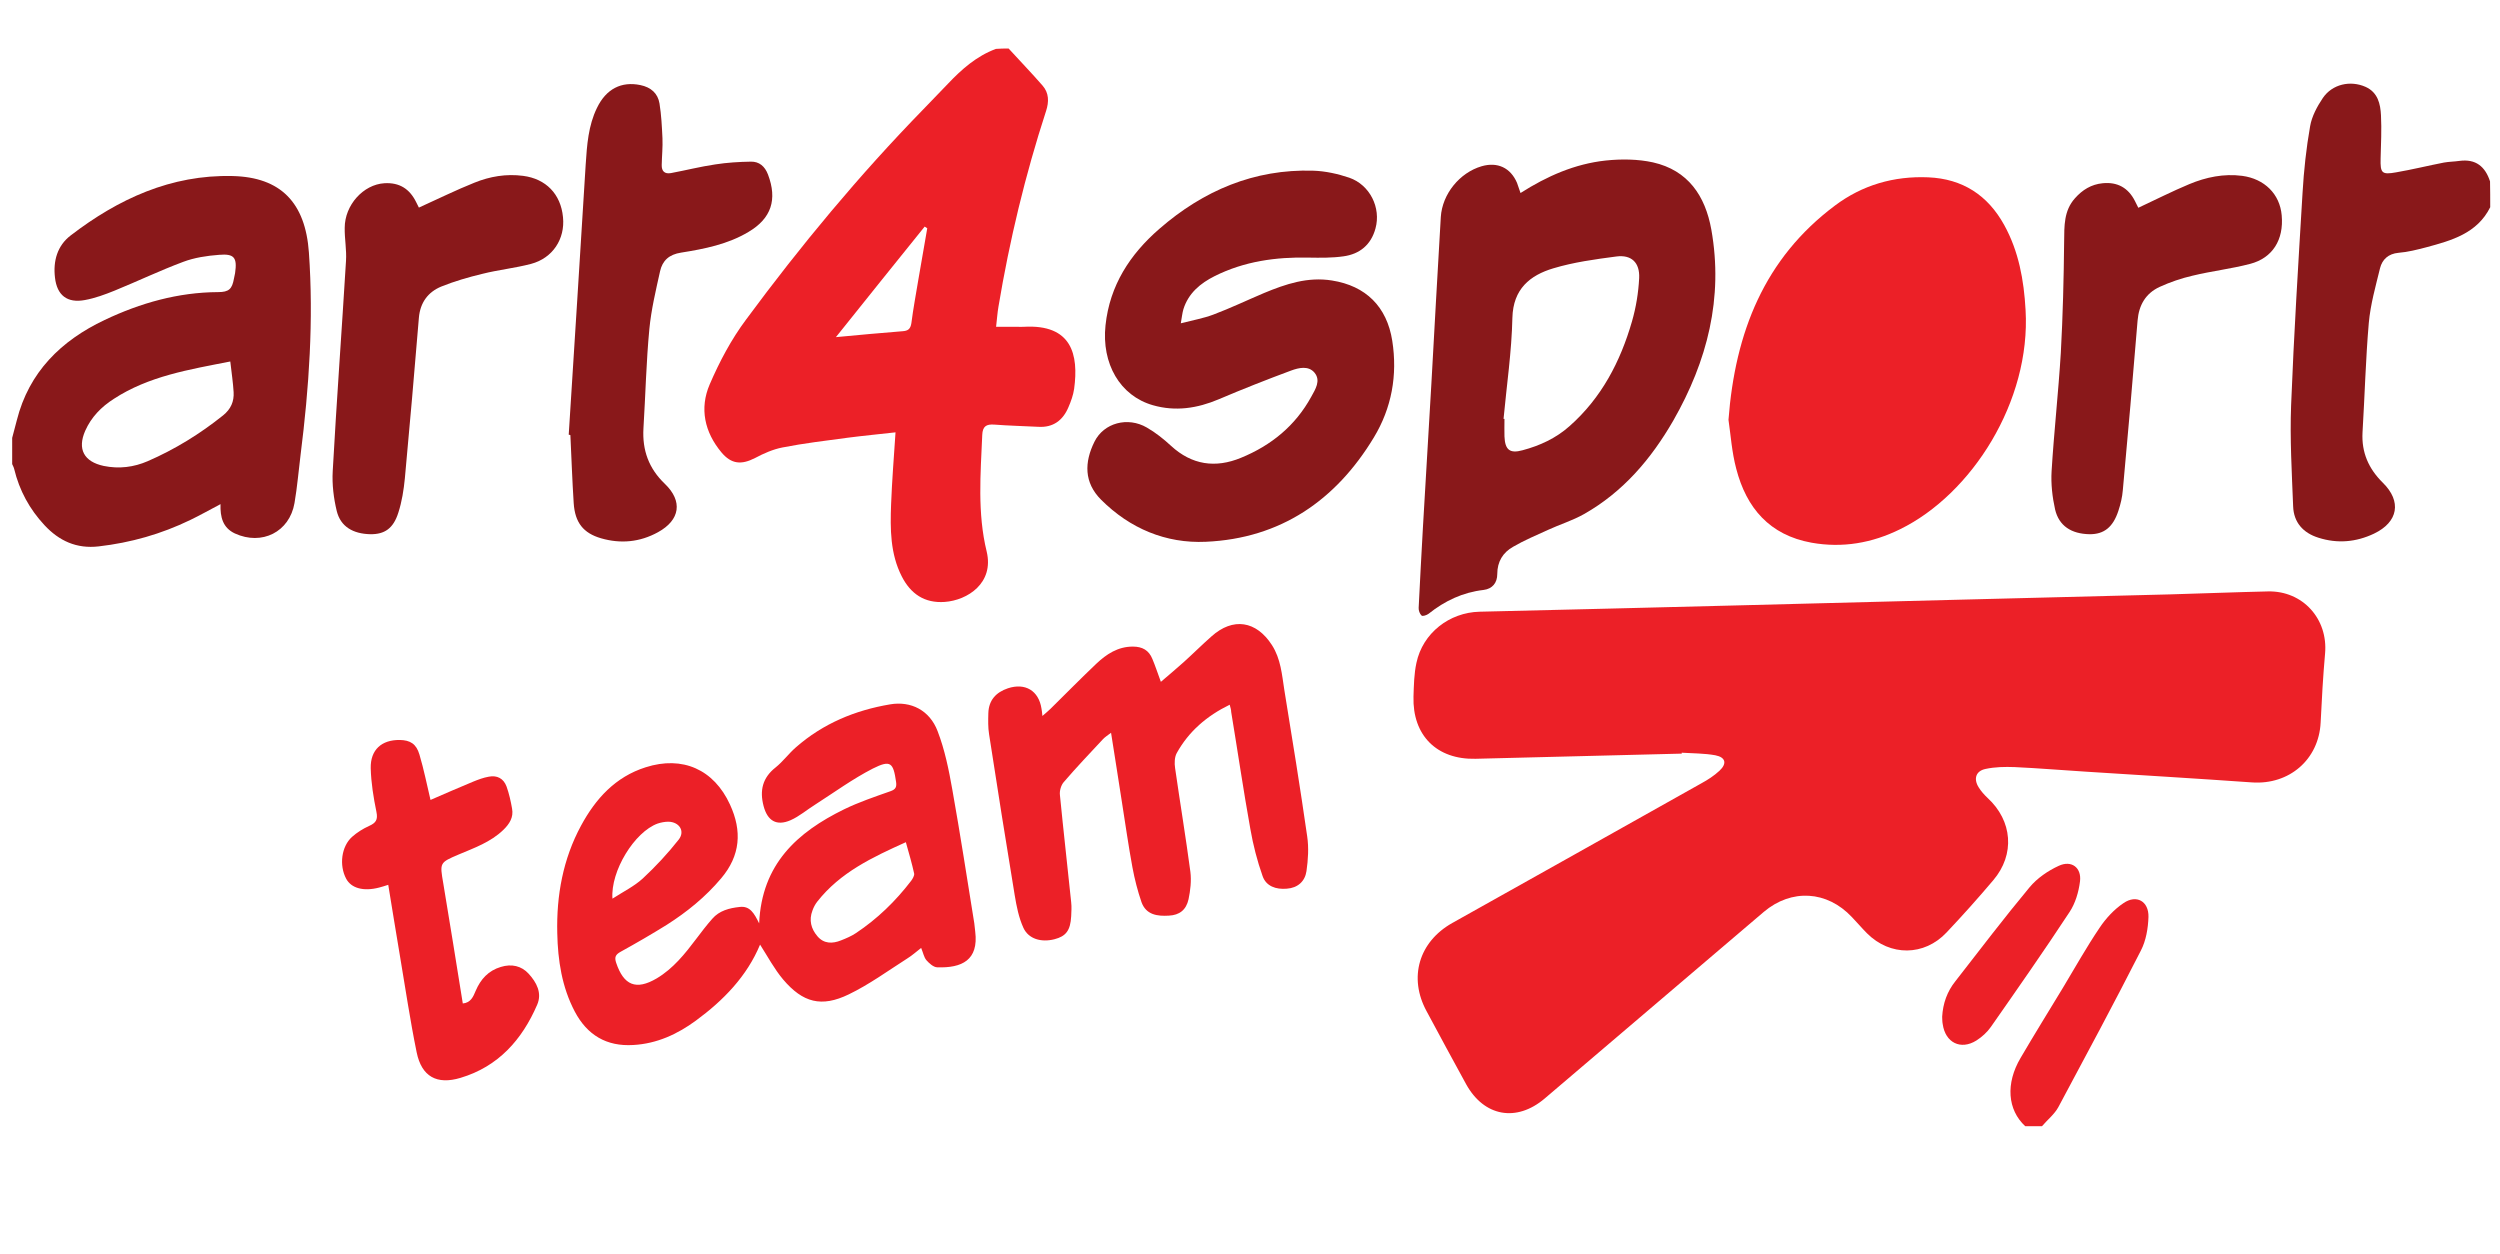 <?xml version="1.0" encoding="utf-8"?>
<!-- Generator: Adobe Illustrator 17.1.0, SVG Export Plug-In . SVG Version: 6.00 Build 0)  -->
<!DOCTYPE svg PUBLIC "-//W3C//DTD SVG 1.1//EN" "http://www.w3.org/Graphics/SVG/1.1/DTD/svg11.dtd">
<svg version="1.1" id="Livello_1" xmlns="http://www.w3.org/2000/svg" xmlns:xlink="http://www.w3.org/1999/xlink" x="0px" y="0px"
	 viewBox="0 0 1354.8 679.8" enable-background="new 0 0 1354.8 679.8" xml:space="preserve">
<g display="none">
	<path display="inline" fill="#1B75BC" d="M546.4,25.9c5.7,6.2,11.5,12.3,17.1,18.6c4.5,5,4.6,10.4,2.6,16.7
		c-11.8,36.8-21.2,74.1-26.4,112.4c-0.1,0.8,0,1.7,0,3.3c1.8,0,3.5,0,5.3,0c4.7,0,9.3-0.2,14-0.1c14.5,0.3,21.9,6.9,23.3,21.3
		c0.4,4.2,0.2,8.7-0.6,12.9c-3.2,16.1-9.6,21-26,20c-6.3-0.4-12.6-0.7-18.9-1.2c-2.8-0.2-4.4,0.6-4.6,3.7c-1.2,21-2.5,41.9,1.6,62.7
		c2.8,14.3-1.5,23.1-14.1,27.8c-13.2,4.8-24.8,0.5-31.1-12c-6.3-12.3-6.3-25.7-5.8-39.1c0.5-12.8,1.5-25.5,2.3-39
		c-6.5,0.6-12.8,1-19,1.9c-14,1.9-28.1,3.6-42,6c-5.3,0.9-10.5,3.2-15.3,5.6c-7.6,3.9-12.9,3.5-18.4-3.3
		c-7.8-9.7-10.3-20.7-7.2-32.8c3.2-12.6,10.1-23.6,17.6-33.9c28.2-39.1,59.2-75.9,92.1-111c7.1-7.5,13.9-15.3,21.6-22.2
		c7.5-6.6,15.9-12.2,23.9-18.3C541,25.9,543.7,25.9,546.4,25.9z M453,182.3c12.8-1.2,24.9-2.2,36.9-3.6c1.3-0.2,3.2-2.1,3.5-3.6
		c1.6-8,2.7-16,4.1-24.1c1.6-9.3,3.2-18.5,4.8-27.8C483.8,141.3,469,162,453,182.3z"/>
	<path display="inline" fill="#004071" d="M6.4,236.9c0.9-3.1,1.8-6.3,2.6-9.4c6.5-25.9,23.5-42.8,46.7-54
		c19.6-9.5,40.3-15.4,62.4-15.5c6.1,0,7.6-1.5,8.8-7.8c2.1-11.7,0.4-13.9-11.1-12.3c-7.5,1-15,2.8-22.1,5.5
		c-11,4.1-21.5,9.6-32.4,13.9c-5.9,2.3-12.3,4.2-18.6,4.9c-7.1,0.8-10.6-2.6-12.3-9.6c-2.5-10,0-19.2,7.8-25.3
		c26.9-20.7,56.7-34.1,91.6-32.1c21.1,1.2,34.4,14.5,36.6,35.3c3,28.5,2,56.9-0.6,85.3c-1.7,18.7-3.8,37.4-6.5,56
		c-2.3,16-17.2,23.5-32,16.9c-5.5-2.5-7-5.2-8.3-15.9c-5.6,3-11,6.2-16.7,8.8c-14.8,7-30.4,11.3-46.7,13.7
		c-15.8,2.3-27.2-3.9-35.6-16c-5-7.1-8-15.5-11.9-23.4c-0.6-1.3-1.2-2.6-1.8-3.9C6.4,246.9,6.4,241.9,6.4,236.9z M124.8,195.4
		c-23.2,4.4-45.4,8.1-64.7,21.1c-6.3,4.3-11.3,9.8-14.3,16.9c-4,9.5-0.5,16.4,9.6,18.6c8.6,1.9,16.9,0.9,24.9-2.5
		c15-6.5,29-14.9,41.3-25.6c2.5-2.2,4.4-6.4,4.7-9.8C126.6,208.2,125.4,202.2,124.8,195.4z"/>
	<path display="inline" fill="#004071" d="M1349.4,111.9c-7.3,14.3-21.3,18.1-35.1,21.7c-4.8,1.3-9.7,2.5-14.7,2.9
		c-5.6,0.5-8.8,3.6-10,8.3c-2.4,9.6-5.2,19.4-6,29.2c-1.7,19.9-2.3,39.9-3.4,59.8c-0.6,10.9,3.2,19.7,10.9,27.3
		c10.5,10.3,8.4,21.3-5.2,27.7c-8.9,4.2-18.2,5-27.7,2.6c-9.6-2.4-15.1-8.3-15.5-18.3c-0.8-17.9-1.8-36-1-53.9
		c2.2-46.6,5.2-93.1,8.1-139.6c0.6-9.2,2.7-18.1,8-25.9c5.5-8,14.8-11,23.7-7.4c7.2,2.9,8.5,9.6,8.8,16.1c0.4,7.6,0,15.3-0.3,23
		c-0.3,7.8,0.5,8.8,8,7.5c9-1.6,17.9-3.6,26.9-5.3c2.9-0.5,5.9-0.8,8.9-0.8c9.1-0.1,12.5,1.9,14.7,9.6c0.2,0.6,0.7,1,1.1,1.5
		C1349.4,102.6,1349.4,107.2,1349.4,111.9z"/>
	<path display="inline" fill="#1B75BC" d="M163.4,655.9c-8.6-4.7-11.3-12.3-12.6-21.6c-3.4-24.7-7.6-49.2-11.6-74.2
		c-1.6,0.3-2.9,0.4-4.1,0.8c-7.8,2.1-12.7-0.6-14.5-8.4c-0.6-2.7-1.1-5.6-1.3-8.4c-0.4-6.3,1.3-11.7,7.5-14.4
		c5.7-2.5,6.1-6.3,5.4-12c-1.6-13.5-2.4-27.1-3-40.7c-0.2-4.2,0.8-8.6,1.9-12.8c5-19.2,18.3-29,38-26.8c8.6,1,17.2,3.7,25.4,6.6
		c7.7,2.7,10.6,10.5,8.5,19c-2.1,8.5-8.3,13.4-16.7,12.5c-3.9-0.4-7.8-1.3-11.5-2.6c-10.4-3.7-15.7-0.7-17.2,10.1
		c-1,7.4,0.8,20.5,4,27.9c8.2-3.3,16.6-6.5,24.7-10c10.7-4.6,17-1.6,19.7,9.6c2.7,10.9-1.1,17.7-13.4,24
		c-7.2,3.7-14.5,7.3-21.9,10.7c-2.9,1.3-3.7,2.9-3.2,6.1c4.2,25.1,8.3,50.2,12.4,75.3c0.5,2.8,1.7,5.4,1.9,8.2
		c0.9,9.6-3,16.7-11.7,21.1C168,655.9,165.7,655.9,163.4,655.9z"/>
	<path display="inline" fill="#1B75BC" d="M1015.1,325.7c51.3-1.3,102.5-2.6,153.8-3.9c20.1-0.5,40.3-1.2,60.4-1.6
		c17.4-0.3,31.3,13.9,30.5,31.3c-0.6,14.1-1.5,28.3-2.7,42.4c-1.3,16.4-15.7,30-32.3,29.4c-21.6-0.7-43.2-2.4-64.8-3.7
		c-23.4-1.4-46.9-3-70.3-4.4c-4.3-0.2-8.7-0.2-12.9,0.7c-6.4,1.2-8,5.8-4.5,11.1c1.3,1.9,2.9,3.6,4.6,5.2
		c13.4,12.3,14.8,30.1,3,44.2c-8.2,9.8-16.8,19.4-25.7,28.7c-12.1,12.7-30.3,12.6-42.7,0.1c-2.7-2.7-5.3-5.6-7.8-8.4
		c-12.2-13.9-34.4-15.4-48.4-3.2c-39,34-78.7,67.3-118.2,100.9c-15.9,13.5-33,10.3-43-8.1c-7.1-13-14.1-26-21.2-39
		c-9.7-17.9-4.2-37.2,13.5-47.1c45.2-25.4,90.5-50.7,135.8-76.1c3.6-2,7.1-4.4,10.1-7.2c3.7-3.5,2.8-6.9-2.1-7.9
		c-4.5-0.9-9.2-1.2-13.9-1.1c-39.3,0.9-78.6,2-117.8,2.9c-19.2,0.5-32.7-12.6-32.5-31.8c0.1-6.6,0.1-13.4,1.5-19.9
		c3.5-16.5,18.1-27.6,35-28c50.8-1.2,101.5-2.8,152.3-3.9c20.1-0.4,40.3-0.1,60.4-0.1C1015.1,326.6,1015.1,326.2,1015.1,325.7z"/>
	<path display="inline" fill="#1B75BC" d="M936.7,226.5c3.1-44.4,18.1-82.4,52.1-111.3c14.6-12.4,31.8-19.3,51.2-19.5
		c23.8-0.2,40.3,10.5,49.1,32.9c15.1,38.5,10.1,75.4-10.7,110.4c-13.3,22.4-31.2,40.2-55.8,50.1c-13.6,5.5-27.7,7.1-42.1,4.2
		c-24-4.8-35.8-21.4-40.8-43.8C938.1,241.8,937.7,233.7,936.7,226.5z"/>
	<path display="inline" fill="#004071" d="M823.8,104.3c12.7-8.1,25.9-13.9,40.2-16.8c14.3-2.9,28.5-3.3,41.8,4
		c15.6,8.5,20.7,23.2,22.4,39.5c5.1,49-11.8,90.5-44,126.5c-11.3,12.7-25.2,21.9-41.4,27.8c-8.2,3-16.1,7-23.8,11.2
		c-5.1,2.8-7.7,7.6-7.8,13.6c-0.1,4.8-2.3,8.4-7.5,9.1c-11.2,1.4-21,5.8-29.8,12.8c-1,0.8-3.5,1.4-3.8,1c-0.9-1.4-1.7-3.2-1.6-4.8
		c1.1-20.4,2.3-40.9,3.5-61.3c2.2-37.9,4.3-75.8,6.4-113.7c0.7-12,1.2-23.9,2-35.9c0.9-12.8,10.3-24.3,22.4-27.7
		c8.1-2.3,15,0.8,18.5,8.5C822.3,99.9,822.9,101.8,823.8,104.3z M814.6,226.2c0.2,0,0.4,0,0.6,0c0,3.3-0.1,6.7,0,10
		c0.3,7.3,2.8,9.3,9.8,7.5c9.6-2.5,18.4-6.7,25.9-13.4c16.2-14.6,26.4-32.9,32.5-53.5c2.6-8.7,4.1-17.8,4.8-26.8
		c0.6-7.7-3.8-11.7-11.2-11.6c-13.2,0.2-26.2,2.2-38.4,7.5c-11,4.7-18.7,11.3-19.1,25.1C819,189.4,816.4,207.8,814.6,226.2z"/>
	<path display="inline" fill="#004071" d="M640.4,174.7c5.9-1.5,11.8-2.5,17.2-4.6c11.8-4.5,23.2-9.9,35-14.5
		c9.2-3.6,18.8-5.5,28.8-3.9c18.6,2.8,30.3,14.4,32.9,33c3.9,28.5-6.1,52.4-25.3,72.8c-20.6,21.8-45.7,35.4-76,35.8
		c-22,0.3-41.9-7.4-57.3-23.9c-8.9-9.6-8.3-25.7,0.5-34.6c6.6-6.6,16.1-8.3,24.3-3.7c4.6,2.6,8.9,5.9,12.8,9.5
		c13,12.3,27.3,13.1,42.8,5.8c14.4-6.8,26-16.8,33.9-30.6c2.4-4.2,5.8-9.3,2.3-13.9c-3.4-4.4-9.1-2.7-13.5-1.1
		c-12.5,4.5-24.8,9.4-37,14.7c-10.5,4.6-21.2,7.1-32.5,5c-18.9-3.6-30-17.5-30.4-37.2c-0.5-20.6,7.8-37.6,21.7-52
		c24.6-25.5,54.5-39.4,90.3-39c6.4,0.1,12.9,1.6,19,3.5c10.1,3.1,17.1,13.8,16.2,23.3c-1.1,11.2-8,18.5-20.2,19.7
		c-9.1,0.9-18.3,0.1-27.4,0.6c-14.4,0.7-28.4,3.3-41.3,10.3c-8.9,4.9-16,11.4-17.2,22.4C640,172.6,640.2,173,640.4,174.7z"/>
	<path display="inline" fill="#1B75BC" d="M659.2,406.2c-2.4-14.7-4.8-28.9-7-43.2c-0.8-5.4-1.5-10.9-1.5-16.4
		c0-10.4,11.4-18.4,20.7-14c3.6,1.7,6.7,6.6,7.9,10.6c2.1,6.9,2.6,14.4,3.8,21.6c7.5,44.8,15,89.5,22.5,134.3
		c1.3,7.7,2.5,15.4,3.5,23.1c1.3,10.2-1.9,14.6-11.5,17.2c-10.9,2.8-11.8,2.4-16.8-8c-0.3-0.6-0.6-1.1-1.1-2c-0.8,0.6-1.6,1-2.1,1.6
		c-12.9,15.5-30.8,21.7-49.6,25.3c-4.8,0.9-11-1.4-15.4-4c-18.2-10.6-27.2-27.6-27.6-48c-0.7-29.5,8.4-56,29.8-77.4
		C626.8,414.8,641.8,408.7,659.2,406.2z M671,470.8c-1.4-7.7-3.2-17.2-5-26.6c-0.5-2.9-2.4-3.9-5.1-3.3c-15.4,3.3-28.4,10-36.7,24.2
		c-5.9,10.1-9.3,21-10.8,32.4c-1.1,8.8,1.9,16.7,8.7,22.9c3.4,3.2,7.3,4.2,11.4,2.1c4.4-2.2,9-4.5,12.9-7.5
		C660,504.2,669.5,490.8,671,470.8z"/>
	<path display="inline" fill="#004071" d="M309.3,207.2c2.6-39.3,5.1-78.7,8.1-118c0.8-9.8,2.9-19.6,5.4-29.2
		c1-3.8,3.9-7.4,6.9-10.2c5.7-5.5,12.8-5.8,20-3.2c6.5,2.4,8.1,8.2,8.5,14.1c0.5,8.4,0.1,16.9,0.1,25.4c-0.1,7.4,0.6,8.2,8,6.9
		c9-1.6,17.9-3.6,26.9-5.4c1.8-0.4,3.6-0.6,5.4-0.6c6,0,13-1.7,16.3,5.4c4.1,8.5,5.2,17.3-1.1,25.4c-5.4,7.1-13.2,10.5-21.4,12.9
		c-7.8,2.3-15.7,4.4-23.7,5.6c-6.5,0.9-10,4.3-11.4,10.1c-2.2,9.7-4.8,19.4-5.6,29.3c-1.7,19.5-2.3,39.2-3.3,58.8
		c-0.6,10.5,3.4,19.1,10.7,26.4c10.8,10.8,8.4,22.5-5.9,28.5c-8.3,3.5-17,4.4-25.9,2.3c-10.4-2.4-16.2-8.9-16.7-20.1
		c-0.7-17.1-0.8-34.3-1.1-51.4c-0.1-4.3,0-8.6,0-13C309.4,207.2,309.4,207.2,309.3,207.2z"/>
	<path display="inline" fill="#004071" d="M1158.8,112.3c8.6-4.1,16.8-8.3,25.3-12c9.7-4.2,19.8-6.7,30.6-5.4
		c12,1.5,20.6,9.7,21.7,21.2c1.2,13.5-4.9,23.3-17.4,26.5c-10.3,2.6-20.9,3.9-31.2,6.4c-6.1,1.4-12.2,3.5-17.8,6.2
		c-6.9,3.2-10.8,9-11.5,16.9c-2.1,23.5-4.3,47.1-6.4,70.6c-0.9,9.4-1.7,18.9-2.6,28.3c-0.2,2-0.9,3.9-1.5,5.8
		c-3,8.7-7.8,12.5-15.4,12.4c-9.7-0.1-16.6-4.5-18.7-13.4c-1.5-6.6-2.3-13.5-1.9-20.2c1.3-21.3,3.7-42.4,4.9-63.7
		c1.2-20.7,1.8-41.5,1.7-62.3c0-10.8,1.4-20.2,10.9-26.7c11.1-7.6,22-4.7,28.1,7.4C1157.8,110.8,1158.3,111.5,1158.8,112.3z"/>
	<path display="inline" fill="#004071" d="M226.7,112.2c10.5-4.7,20.3-9.6,30.4-13.7c9.5-3.8,19.5-5.4,29.8-2.8
		c10.6,2.7,17.3,11.1,17.9,22.5c0.6,11.4-5.2,20.7-15.9,23.7c-10.7,3-21.8,4.4-32.6,7c-6.2,1.5-12.5,3.6-18.3,6.3
		c-6.7,3.1-10.6,8.7-11.3,16.4c-2.4,28.9-4.8,57.7-7.5,86.5c-0.6,6.7-1.8,13.6-3.9,19.9c-2.7,8.2-7.4,11-14.8,10.9
		c-9-0.2-15.8-3.9-17.8-11.7c-1.8-7.3-2.9-15.1-2.4-22.6c2-32.1,4.9-64,6.9-96.1c0.7-10.8,0-21.6-0.6-32.4
		c-0.8-14.1,9.2-26.8,21.9-27.4C218.2,98.2,223.3,103.9,226.7,112.2z"/>
	<path display="inline" fill="#1B75BC" d="M355.8,544.7c0.5-22.2,5.5-44.9,20.6-64.5c8.4-10.9,19-18.5,32.7-21.3
		c12.6-2.6,23.4,0.6,32.3,9.8c14.7,15.1,15.8,35.1,2.9,51.5c-8.3,10.6-18.9,18.7-30.3,25.8c-7.9,4.9-16,9.6-24.1,14.1
		c-3,1.6-3.6,3.4-2.3,6.4c0.8,1.7,1.3,3.4,2.1,5.1c3.2,6.2,6.7,7.6,13.5,5.9c7.7-1.9,13.3-6.9,18.3-12.5c5.1-5.7,9.6-11.9,14.3-18
		c4.3-5.6,9.5-9.6,16.7-10.7c5.4-0.8,8.6,0.7,10.8,5.7c2.8,6.4,3.8,13.1-0.2,19.2c-4.8,7.5-9.7,15.3-15.7,21.7
		c-12.5,13.2-26.8,23.8-45.4,27.3c-15.8,3-29.2-3.2-36.7-17.5C357.9,578.2,356,562.6,355.8,544.7z M384.4,531
		c2.9-1.2,4.5-1.7,5.9-2.5c11.9-6.7,22-15.4,29.9-26.6c2-2.8,4.4-5.9,1.8-9.5c-2.8-3.9-6.8-3.6-10.8-2.5c-1.6,0.4-3.2,1.1-4.5,2
		C392.9,500.7,387.3,514.3,384.4,531z"/>
	<path display="inline" fill="#1B75BC" d="M302.3,503.5c-3,7.9-8.3,11.3-14,14.1c-5.1,2.5-10.4,4.5-15.5,6.9
		c-3.7,1.8-7.7,3.3-10.9,5.9c-6.2,4.9-10.6,10.2-9,19.8c3.4,20,5.4,40.2,7.8,60.4c0.5,4.3,0.8,8.6,0.9,12.9
		c0,8.9-2.9,12.3-11.5,14.1c-4.3,0.9-8.5,0.1-10.5-3.8c-2.8-5.2-5.6-10.7-6.6-16.4c-5.4-31-10.2-62-15.3-93.1
		c-0.6-3.4-2-6.7-2.4-10.2c-1.5-11.2,9.4-21.1,20.3-18c3.1,0.9,5.5,4.3,7.9,6.3c8.5-5.6,16.9-11.8,26.1-16.7
		c4.9-2.6,11-3.2,16.7-4.1c4.4-0.7,8,1.2,10.3,5.3c1,1.7,2.4,3.1,4.2,4.9c-0.6-10.1,4.8-14.7,13.5-16.4c6.6-1.3,10.1,0.2,11.8,6.7
		c2.4,8.8,4.1,17.8,5.6,26.8c4.8,28.5,9.6,57.1,14.1,85.7c0.7,4.7,0.8,9.6,0.4,14.4c-0.5,6.2-4.2,9.3-10.9,10.2
		c-6.3,0.9-10.5-0.8-12.2-6.8c-2.7-9.7-4.5-19.7-6.3-29.7c-4.5-25-8.8-50.1-13.2-75.2C303.3,506.6,303,505.9,302.3,503.5z"/>
	<path display="inline" fill="#1B75BC" d="M490.7,451.9c5.7-3.8,10.9-7.3,16.2-10.7c5.7-3.7,11.4-7.5,17.4-10.7
		c14-7.3,30.7,0.2,33.7,15.9c4.2,21.9,7.4,43.9,11.1,65.9c1.9,11.6,4,23.3,5.8,34.9c0.4,2.8,0.6,5.7,0.4,8.4
		c-0.7,7.7-5.1,11.7-13.5,12.6c-7.5,0.9-12.3-1.7-14-9.6c-3.2-14.8-5.6-29.7-8.2-44.6c-2.7-15.5-5.1-31.1-7.7-47.4
		c-13.8,4.2-24.7,11.4-32.6,22.9c-0.7,1-0.4,2.9-0.2,4.3c2.9,21.6,6,43.2,8.7,64.8c0.6,4.8,0.4,10-0.9,14.7
		c-1.9,6.5-8.8,10.6-15.1,10.2c-5-0.3-9.7-4.3-11.1-11.3c-3-15.2-5.4-30.4-7.9-45.7c-3.4-20.5-6.4-41-9.9-61.5
		c-2.4-14.2,2.5-22.8,15.6-26.2c5.7-1.5,7.8-0.3,9.7,5.4C489,446.4,489.7,448.8,490.7,451.9z"/>
	<path display="inline" fill="#1B75BC" d="M1165.5,498.3c-2.1,6.4-3.2,12-5.8,16.9c-14.5,28-29.4,55.9-44.2,83.8c-1.1,2-2.4,4-4,5.7
		c-3.3,3.5-7,6.3-12.3,5c-5.2-1.3-7.4-5.5-8.6-10.1c-2.5-9.4-0.5-18.2,4.2-26.4c4.8-8.4,9.9-16.6,14.9-24.8
		c9.3-15.4,18.4-30.8,28-46c2.8-4.4,6.6-8.3,10.5-11.8c3.1-2.7,7.6-5.3,11.3-2.3C1162.4,490.6,1163.6,494.9,1165.5,498.3z"/>
	<path display="inline" fill="#1B75BC" d="M1052.4,551.4c0.4-8,2.9-14.6,7.5-20.4c13-16.7,26-33.3,39.2-49.9
		c4.4-5.5,9.5-10.3,16.5-12.5c7.2-2.2,12.5,1.4,11.4,8.8c-0.8,5.6-2.6,11.5-5.7,16.2c-13.8,21-28.2,41.6-42.6,62.2
		c-2.1,3-5.2,5.8-8.4,7.7c-7.9,4.7-15.3,1.2-17.3-7.8C1052.6,554.1,1052.5,552.4,1052.4,551.4z"/>
	<path display="inline" fill="#1B75BC" d="M326.6,446.1c-2.1,5.9-3.5,12.6-6.8,18c-4.9,8.1-12.4,8.4-19.3,2
		c-9.2-8.4-13.2-29.9-7.6-40.9c2.7-5.2,6.8-8.4,12.7-9.5c6.9-1.2,11.7,0.6,14.2,7.1C322.6,430,324.2,437.7,326.6,446.1z"/>
</g>
<g>
	<path fill="#EC2027" d="M546.6,26.3C552.7,33,559,39.5,565,46.4c3.5,4,3.5,8.8,1.9,13.7c-11.3,34.7-19.8,70.1-25.8,106
		c-0.6,3.4-0.8,6.9-1.3,11c4.1,0,7.8,0,11.5,0c1.2,0,2.3,0.1,3.5,0c26.1-1.5,29.8,15.1,27.3,33.6c-0.5,3.4-1.7,6.8-3.1,10
		c-3,7.1-8.3,11.1-16.3,10.6c-8-0.4-16-0.6-23.9-1.2c-4.3-0.3-6.3,0.9-6.5,5.6c-0.9,21.1-2.7,42.3,2.4,63.2
		c4.1,17.1-10.4,26.4-22.7,27.3c-11,0.8-18.5-4.4-23.3-13.8c-6.3-12.3-6.3-25.7-5.8-39.1c0.5-12.8,1.5-25.5,2.4-39
		c-8.8,1-17.3,1.8-25.8,2.9c-11.9,1.6-23.8,3-35.5,5.3c-5.1,1-10.1,3.2-14.8,5.7c-7.4,3.8-12.8,3.4-18.2-3c-9.2-11-12-23.9-6.4-36.9
		c5.3-12.3,11.7-24.4,19.7-35.1c29.6-40.1,61.4-78.4,96.2-114.1c4.4-4.5,8.8-9.1,13.2-13.7c7.5-7.9,15.5-15,26-18.9
		C541.9,26.3,544.2,26.3,546.6,26.3z M453,182.7c12.9-1.2,24.5-2.3,36.1-3.2c3-0.2,4.3-1.2,4.8-4.4c1-7.9,2.5-15.8,3.8-23.7
		c1.6-9.3,3.2-18.5,4.8-27.7c-0.5-0.3-0.9-0.6-1.4-0.9C485.2,142.5,469.3,162.3,453,182.7z"/>
	<path fill="#89181A" d="M6.6,237.3c0.8-3.2,1.7-6.3,2.5-9.5c6.6-26.2,24-43.2,47.6-54.4c19.4-9.2,39.8-15,61.5-15.1
		c5.9,0,7.6-1.7,8.6-7.4c0.2-1,0.4-2,0.6-2.9c1.2-8.4-0.4-10.6-8.7-9.9c-6.6,0.5-13.3,1.5-19.4,3.8c-12.6,4.7-24.7,10.5-37.2,15.6
		c-5.2,2.1-10.6,4.1-16.1,5.1c-9.6,1.8-15.1-2.6-16.2-12.1c-1.1-9.1,1.3-17.4,8.5-22.9c25.8-19.8,54.4-33,87.7-32.2
		c26.1,0.6,39.5,14.4,41.4,41.4c2.6,36.7,0.1,73.2-4.5,109.6c-1.1,8.7-1.8,17.5-3.3,26.2c-2.7,15.7-17.7,23.2-32.3,16.5
		c-6.6-3.1-8-8.9-7.8-15.9c-5.7,3-11,6-16.4,8.6c-15.7,7.6-32.2,12.3-49.6,14.3c-12,1.4-21.5-3-29.4-11.5
		c-8.1-8.7-13.6-18.8-16.4-30.4c-0.2-0.9-0.7-1.8-1.1-2.7C6.6,246.6,6.6,242,6.6,237.3z M124.8,195.9c-22.4,4.4-44.2,7.9-63.2,20.3
		c-6.7,4.3-12.1,9.8-15.4,17.2c-4.4,10-0.7,16.8,10,19.1c8.3,1.7,16.3,0.7,23.9-2.6c14.7-6.4,28.2-14.7,40.8-24.8
		c4.2-3.4,6-7.5,5.7-12.6C126.3,207.3,125.5,202.1,124.8,195.9z"/>
	<path fill="#89181A" d="M1349.5,112.3c-7.1,14.2-20.9,18-34.6,21.7c-5,1.3-10,2.6-15.1,3c-5.5,0.5-8.8,3.6-10,8.3
		c-2.4,9.8-5.2,19.7-6.1,29.7c-1.7,19.7-2.2,39.5-3.4,59.3c-0.6,10.9,3.3,19.7,11,27.3c10.3,10.1,8.4,21.3-4.8,27.6
		c-9.7,4.6-19.8,5.5-30.1,2.2c-8.3-2.6-13.4-8.3-13.7-17c-0.7-18.3-1.8-36.6-1.1-54.8c1.5-38.4,3.9-76.8,6.2-115.1
		c0.7-12.1,2-24.2,4.1-36.1c0.9-5.3,3.8-10.7,6.9-15.3c5.1-7.5,14.9-9.7,23.2-6c6.6,3,8,9.2,8.3,15.4c0.4,7.8,0,15.6-0.2,23.4
		c-0.2,7.9,0.6,8.9,8.4,7.5c8.7-1.5,17.2-3.6,25.9-5.3c2.8-0.5,5.6-0.5,8.4-0.9c8.9-1.2,14,3.1,16.6,11.1
		C1349.5,103,1349.5,107.7,1349.5,112.3z"/>
	<path fill="#EC2027" d="M1097.5,610.3c-9.6-8.9-10.7-23.1-2.5-37c7.5-12.8,15.3-25.4,23-38.1c6.5-10.8,12.7-21.9,19.8-32.4
		c3.4-5.1,7.9-10,13-13.4c7-4.8,13.7-1,13.5,7.5c-0.2,6.1-1.3,12.8-4.1,18.2c-14.5,28.5-29.6,56.6-44.7,84.8
		c-2.1,3.9-5.9,6.9-8.9,10.4C1103.5,610.3,1100.5,610.3,1097.5,610.3z"/>
	<path fill="#EC2027" d="M911.4,408.4c-37.3,0.9-74.5,1.9-111.8,2.8c-21,0.5-34.2-12.7-33.6-33.7c0.2-6.1,0.3-12.4,1.6-18.3
		c3.4-16.1,17.8-27.3,34.2-27.7c46.3-1.1,92.5-2.2,138.8-3.4c38.9-1,77.9-2,116.8-3c39.6-1,79.2-2,118.8-3
		c17.6-0.5,35.3-1.2,52.9-1.6c18.8-0.4,32.6,14.9,30.9,33.7c-1.1,12.4-1.8,24.9-2.4,37.4c-1,20-17,33.8-37.2,32.4
		c-29.9-2.1-59.8-3.9-89.7-5.8c-13-0.8-25.9-1.9-38.9-2.5c-5.3-0.2-10.7-0.1-15.8,1c-5.3,1.1-6.6,5.4-3.7,10c1.3,2.1,3,4,4.8,5.7
		c13.5,12.4,15,30.6,3.1,44.6c-8.2,9.7-16.6,19.1-25.3,28.3c-12.1,12.9-30.6,13-43.1,0.5c-2.8-2.8-5.4-5.9-8.2-8.8
		c-13.5-14.4-32.8-15.5-47.8-2.8c-39.6,33.7-79.1,67.4-118.7,101.1c-15.3,13-32.9,9.8-42.6-7.8c-7.2-13.1-14.3-26.3-21.4-39.5
		c-9.9-18.2-4.2-37.6,13.9-47.8c45-25.2,90-50.4,135-75.7c3.5-1.9,6.9-4.1,9.8-6.8c4.2-3.9,3.4-7.3-2.2-8.4c-6-1.1-12.2-1-18.3-1.4
		C911.4,408,911.4,408.2,911.4,408.4z"/>
	<path fill="#EC2027" d="M936.7,227.5c3.6-47.5,19.5-87.5,57.7-116.1c14.8-11.1,31.9-16.1,50.6-15.3c18.6,0.8,32.2,9.7,41.1,25.8
		c7.9,14.3,10.7,29.9,11.6,46.1c2.9,49.5-29.2,99.8-68,118.8c-15.2,7.5-31.2,10.3-48,7.3c-22.7-4.1-35.3-18.8-40.8-40.1
		C938.5,245,937.9,235.6,936.7,227.5z"/>
	<path fill="#EC2027" d="M411.4,500.4c1.4-32.2,20.7-49.4,46-61.8c8-3.9,16.6-6.8,25.1-9.8c2.9-1,3.5-2.3,3.1-5.1
		c-1.5-10.5-3-12-12.6-7.2c-10.9,5.6-20.9,12.9-31.2,19.5c-4.5,2.8-8.6,6.4-13.4,8.5c-7.6,3.3-12.5,0.3-14.6-7.7
		c-2.2-8.4-0.6-15.3,6.5-20.9c4-3.2,7.1-7.5,11-10.9c14.7-12.9,32.1-20.1,51.1-23.3c11.3-1.9,21.4,3.2,25.7,14.5
		c3.9,10.1,6.1,21,8,31.8c4.3,24.1,8,48.2,11.9,72.4c0.2,1.5,0.3,3,0.5,4.5c1.9,15.4-7.2,19.8-20.7,19.3c-2-0.1-4.3-2.2-5.8-3.9
		c-1.3-1.6-1.7-3.9-2.8-6.6c-2.6,2-4.9,4.1-7.5,5.7c-10.5,6.7-20.6,14.1-31.8,19.5c-14.7,7.1-24.8,4.5-35.5-8.1
		c-4.8-5.7-8.4-12.5-12.5-18.9c-7.1,17.1-19.8,30.2-34.8,41.2c-10.1,7.4-21.2,12.5-33.9,13.2c-14.5,0.9-25-5.4-31.7-18.1
		c-7-13.3-9.2-27.8-9.5-42.5c-0.5-20.4,3.1-40.2,12.9-58.3c7.9-14.6,18.6-26.4,35-31.6c20-6.4,37,1.2,45.7,20.2
		c6.6,14.3,5.7,27.6-4.8,40c-8.5,10.1-18.5,18.2-29.5,25.2c-8.2,5.1-16.5,9.9-25,14.6c-2.7,1.5-3.4,2.9-2.4,5.9
		c4.1,12.3,10.8,15.1,22,8.5c8.9-5.3,15.3-13.3,21.4-21.4c2.8-3.7,5.6-7.4,8.7-10.9c3.8-4.4,9.2-5.8,14.8-6.4
		C406.4,490.8,408.7,494.9,411.4,500.4z M490.9,456.4c-18.2,8.2-35.6,16.4-48,32.2c-1.1,1.4-2,3.1-2.6,4.8c-2,5.2-0.8,9.9,2.7,14
		c3.5,4.1,8.1,4.1,12.8,2.2c2.8-1.1,5.6-2.3,8-3.9c11.6-7.7,21.5-17.3,30-28.4c0.8-1.1,1.8-2.8,1.6-3.9
		C494.2,467.9,492.6,462.5,490.9,456.4z M331.9,487c5.9-3.8,11.8-6.7,16.4-10.9c7-6.5,13.6-13.6,19.5-21.1c3.6-4.6,0.3-9.6-5.6-9.7
		c-1.9,0-4,0.4-5.8,1C343.9,450.8,330.8,472,331.9,487z"/>
	<path fill="#89181A" d="M824,104.6c14.4-9.2,29.5-15.8,46.1-17.6c8.5-0.9,17.5-0.8,25.7,1c19,4.3,28.3,18.1,31.6,36.4
		c6.6,37.1-2.2,71.3-20.6,103.5c-12,20.8-27.2,38.7-48.4,50.7c-6.2,3.5-13.1,5.6-19.6,8.6c-6.3,2.9-12.8,5.6-18.8,9.1
		c-5.5,3.1-8.6,8-8.6,14.8c0,4.7-2.6,8-7.4,8.6c-11.3,1.3-21,5.9-29.8,12.9c-1,0.8-3.3,1.5-3.8,1c-1-0.9-1.7-2.8-1.6-4.2
		c0.7-14.5,1.5-28.9,2.3-43.4c1.5-26.1,3.1-52.2,4.6-78.2c1.7-30.1,3.3-60.1,5.1-90.2c0.8-12.5,10.2-24,22.1-27.5
		c8.6-2.5,15.7,0.8,19.2,9C822.7,100.7,823.2,102.4,824,104.6z M814.8,227c0.2,0,0.4,0,0.5,0c0,3.2-0.1,6.3,0,9.5
		c0.3,7.3,2.9,9.4,9.8,7.5c9.4-2.5,18.1-6.5,25.5-13.1c17.3-15.3,27.5-34.9,33.8-56.7c2.2-7.6,3.5-15.6,3.9-23.5
		c0.4-8.4-4.2-12.8-12.4-11.7c-11.5,1.5-23.1,3.1-34.1,6.4c-12.7,3.8-21.8,11.2-22.2,26.8C819.2,190.6,816.5,208.8,814.8,227z"/>
	<path fill="#89181A" d="M639.9,175.2c6.6-1.7,12.3-2.7,17.6-4.7c9.3-3.5,18.3-7.8,27.5-11.7c11.8-4.9,23.7-8.9,36.8-6.8
		c18.4,2.9,29.8,14.2,32.7,32.7c2.9,18.6-0.3,36.4-10,52.4c-20.6,34.1-50.6,54.7-91,56.5c-21.7,1-41.2-7.2-56.8-22.8
		c-9.3-9.3-9.1-20.3-3.6-31.4c5.1-10.3,18.1-13.7,28.4-7.7c4.7,2.7,9.1,6.2,13.1,9.9c11.3,10.4,24.1,12.2,37.9,6.5
		c16.4-6.7,29.5-17.4,38.1-33.1c2.2-4,5.3-8.7,1.8-13c-3.3-4-8.6-2.7-12.7-1.2c-13.2,4.9-26.4,10.1-39.3,15.6
		c-11.6,4.9-23.4,6.7-35.6,3.2c-17.9-5.1-27.9-22.6-25.7-43.3c2.3-21.7,13.3-38.5,29.2-52.3c23.8-20.7,51.4-32.5,83.4-31.5
		c6.5,0.2,13.3,1.7,19.5,3.8c11.2,3.9,17.3,16.3,14.2,27.5c-2.4,8.9-8.6,13.9-17.3,15.1c-6.2,0.9-12.6,0.8-18.9,0.7
		c-17.7-0.4-34.9,2-50.9,10c-7.8,3.9-14.3,9.3-17,18C640.7,169.7,640.5,171.8,639.9,175.2z"/>
	<path fill="#EC2027" d="M666.4,381.9c-12.5,6.1-22.2,14.5-28.7,26.2c-1.2,2.2-1.3,5.5-0.9,8.1c2.7,18.8,5.8,37.5,8.3,56.3
		c0.6,4.8,0,10-1,14.8c-1.3,5.9-5,8.6-10.6,8.9c-6.3,0.4-12.4-0.4-14.9-7.3c-2.1-6.1-3.7-12.4-4.9-18.8c-2.2-11.9-3.9-24-5.8-36
		c-1.9-12-3.7-24-5.8-37c-1.8,1.4-3.3,2.3-4.4,3.5c-7.2,7.7-14.4,15.3-21.2,23.2c-1.5,1.7-2.4,4.8-2.1,7.1
		c1.9,19.4,4.1,38.7,6.1,58.1c0.3,2.5,0.1,5,0,7.5c-0.4,7.7-2.8,10.9-9.1,12.5c-7.1,1.8-14-0.1-16.8-6.2c-2.5-5.5-3.7-11.6-4.7-17.6
		c-4.8-29.1-9.4-58.1-13.9-87.3c-0.6-3.7-0.5-7.6-0.4-11.4c0.2-7,4.1-11.3,10.6-13.5c9.4-3.1,16.7,1.3,18.2,11c0.2,1,0.3,2,0.5,4
		c1.8-1.6,3.1-2.6,4.3-3.8c8.3-8.2,16.5-16.5,24.9-24.5c5.5-5.2,11.7-9.3,19.8-9.3c5.2,0,8.7,2,10.6,6.7c1.6,3.8,2.9,7.8,4.6,12.4
		c4.2-3.6,8.4-7.1,12.4-10.7c5.1-4.6,9.9-9.4,15-13.9c11.7-10.5,24.3-8.5,32.8,4.7c4.8,7.5,5.4,16,6.7,24.3
		c4.3,26.4,8.6,52.9,12.4,79.4c0.9,6.1,0.5,12.6-0.4,18.8c-0.8,5.5-4.7,9.1-10.7,9.5c-5.8,0.5-11.2-1.3-13.1-6.9
		c-2.9-8.2-5.1-16.8-6.6-25.4c-3.8-21.1-6.9-42.4-10.4-63.5C667.2,384.8,666.9,383.7,666.4,381.9z"/>
	<path fill="#89181A" d="M308.2,235.6c3.1-48.8,6.2-97.7,9.2-146.5c0.7-10.5,1.4-21,6.1-30.6c5-10.4,13.3-14.5,23.5-12.4
		c5.8,1.2,9.5,4.5,10.4,10c1,6.2,1.3,12.5,1.6,18.8c0.2,4.8-0.3,9.6-0.4,14.5c-0.1,3.4,1.6,5,5,4.4c8-1.5,15.9-3.5,24-4.7
		c6.4-1,12.9-1.4,19.3-1.5c4.5-0.1,7.6,2.5,9.3,7c5.1,13.5,1.9,23.7-10.6,31.1c-11.2,6.7-23.9,9.2-36.5,11.2
		c-6.5,1-10.1,4.3-11.4,10.1c-2.3,10.4-4.8,20.8-5.8,31.3c-1.7,17.9-2.1,35.9-3.2,53.8c-0.7,11.9,2.9,21.8,11.6,30.1
		c9.8,9.4,8.3,19.6-3.7,26.2c-9.8,5.4-20.2,6.4-30.9,3.3c-9.6-2.8-14.1-8.5-14.8-19c-0.8-12.3-1.2-24.6-1.8-36.9
		C308.7,235.6,308.5,235.6,308.2,235.6z"/>
	<path fill="#89181A" d="M1158.8,112.6c9.6-4.5,18.5-9,27.6-12.8c9.1-3.8,18.7-5.8,28.7-4.5c12,1.6,20.4,9.8,21.4,21.4
		c1.2,13.2-4.9,23.1-17.1,26.3c-10.3,2.7-20.9,3.9-31.2,6.4c-6.1,1.4-12.2,3.5-17.9,6.1c-7.5,3.5-11.2,9.8-11.9,18.2
		c-2.5,30.7-5.2,61.3-8,91.9c-0.3,3.8-1.2,7.6-2.4,11.2c-2.9,8.9-7.8,12.8-15.7,12.7c-9.8-0.2-16.5-4.5-18.6-13.4
		c-1.5-6.7-2.3-13.9-1.9-20.7c1.3-21.4,3.7-42.8,5-64.2c1.1-20.1,1.6-40.2,1.8-60.3c0.1-8.5-0.2-16.7,5.9-23.5c4-4.5,8.8-7.5,15-8.1
		c8-0.8,13.9,2.5,17.5,9.7C1157.5,110.1,1158.1,111.2,1158.8,112.6z"/>
	<path fill="#89181A" d="M227,112.5c10.4-4.7,20.1-9.5,30.1-13.5c8.4-3.4,17.2-4.9,26.4-3.7c12.3,1.6,20.4,9.8,21.6,22.4
		c1.2,11.8-5.6,22.2-17.3,25.3c-8.7,2.3-17.7,3.2-26.4,5.4c-7.5,1.8-15.1,4-22.3,6.9c-7.2,3-11.4,8.7-12.1,16.9
		c-2.4,29-4.9,58-7.6,87c-0.6,6.2-1.6,12.6-3.5,18.5c-2.7,8.7-7.5,11.9-15.2,11.8c-9.4-0.2-16.1-4.1-18.2-12.5
		c-1.7-7-2.6-14.5-2.2-21.6c2.1-38,4.9-76,7.2-114c0.4-5.9-0.8-12-0.7-17.9c0-12.4,10.1-23.5,21.5-24.2c8.2-0.5,13.7,3.1,17.2,10.2
		C226,110.4,226.5,111.5,227,112.5z"/>
	<path fill="#EC2027" d="M233.3,433.5c7.8-3.4,15.4-6.7,23.1-9.9c2.7-1.1,5.6-2.2,8.5-2.7c4.5-0.9,8,1,9.6,5.3c1.4,3.9,2.3,8,3,12
		c0.9,4.7-1.4,8.3-4.7,11.5c-6.9,6.7-15.8,9.8-24.3,13.4c-10.3,4.4-10.2,4.4-8.3,15.5c3.6,21.6,7.1,43.3,10.6,65.2
		c4.4-0.4,5.7-3.8,7-6.9c2.7-6.3,6.9-10.9,13.6-12.9c5.8-1.8,11.2-0.6,15.1,3.7c4.2,4.6,7.4,10.4,4.6,16.8
		c-8.2,19-21.1,33.5-41.5,39.6c-12.9,3.9-21.1-0.7-23.8-13.8c-3.6-17.6-6.2-35.4-9.2-53.1c-2.1-12.4-4.1-24.9-6.2-37.7
		c-1.9,0.6-3.4,1.1-5,1.5c-8.5,2.2-15.1,0.3-17.8-4.8c-3.9-7.3-2.6-17.5,3.2-22.7c2.7-2.4,5.9-4.4,9.2-5.9c3.6-1.6,4.9-3.3,4-7.6
		c-1.6-7.8-2.9-15.8-3.1-23.7c-0.2-10,5.9-15.4,15.7-15.3c5.7,0.1,9,2.1,10.7,7.9C229.7,417,231.3,425,233.3,433.5z"/>
	<path fill="#EC2027" d="M1052.5,551c0.4-7.2,2.7-13.7,7.2-19.3c13.3-17.1,26.4-34.3,40.2-50.9c4.1-4.9,9.9-8.9,15.8-11.6
		c6.9-3.2,12.4,1,11.5,8.4c-0.7,5.7-2.5,11.9-5.7,16.7c-13.8,21-28.2,41.6-42.6,62.2c-2,2.9-4.9,5.5-7.9,7.4
		c-8.5,5.3-16.8,1.1-18.2-8.9C1052.5,553.6,1052.6,552.3,1052.5,551z"/>
</g>
<g display="none">
	<path display="inline" fill="#92C60B" d="M546.6,44.4C552.7,51,559,57.6,565,64.4c3.5,4,3.5,8.8,1.9,13.7
		c-11.3,34.7-19.8,70.1-25.8,106c-0.6,3.4-0.8,6.9-1.3,11c4.1,0,7.8,0,11.5,0c1.2,0,2.3,0.1,3.5,0c26.1-1.5,29.8,15.1,27.3,33.6
		c-0.5,3.4-1.7,6.8-3.1,10c-3,7.1-8.3,11.1-16.3,10.6c-8-0.4-16-0.6-23.9-1.2c-4.3-0.3-6.3,0.9-6.5,5.6c-0.9,21.1-2.7,42.3,2.4,63.2
		c4.1,17.1-10.4,26.4-22.7,27.3c-11,0.8-18.5-4.4-23.3-13.8c-6.3-12.3-6.3-25.7-5.8-39.1c0.5-12.8,1.5-25.5,2.4-39
		c-8.8,1-17.3,1.8-25.8,2.9c-11.9,1.6-23.8,3-35.5,5.3c-5.1,1-10.1,3.2-14.8,5.7c-7.4,3.8-12.8,3.4-18.2-3c-9.2-11-12-23.9-6.4-36.9
		c5.3-12.3,11.7-24.4,19.7-35.1c29.6-40.1,61.4-78.4,96.2-114.1c4.4-4.5,8.8-9.1,13.2-13.7c7.5-7.9,15.5-15,26-18.9
		C541.9,44.4,544.2,44.4,546.6,44.4z M453,200.7c12.9-1.2,24.5-2.3,36.1-3.2c3-0.2,4.3-1.2,4.8-4.4c1-7.9,2.5-15.8,3.8-23.7
		c1.6-9.3,3.2-18.5,4.8-27.7c-0.5-0.3-0.9-0.6-1.4-0.9C485.2,160.6,469.3,180.3,453,200.7z"/>
	<path display="inline" fill="#405C04" d="M6.6,255.3c0.8-3.2,1.7-6.3,2.5-9.5c6.6-26.2,24-43.2,47.6-54.4
		c19.4-9.2,39.8-15,61.5-15.1c5.9,0,7.6-1.7,8.6-7.4c0.2-1,0.4-2,0.6-2.9c1.2-8.4-0.4-10.6-8.7-9.9c-6.6,0.5-13.3,1.5-19.4,3.8
		c-12.6,4.7-24.7,10.5-37.2,15.6c-5.2,2.1-10.6,4.1-16.1,5.1c-9.6,1.8-15.1-2.6-16.2-12.1c-1.1-9.1,1.3-17.4,8.5-22.9
		c25.8-19.8,54.4-33,87.7-32.2c26.1,0.6,39.5,14.4,41.4,41.4c2.6,36.7,0.1,73.2-4.5,109.6c-1.1,8.7-1.8,17.5-3.3,26.2
		c-2.7,15.7-17.7,23.2-32.3,16.5c-6.6-3.1-8-8.9-7.8-15.9c-5.7,3-11,6-16.4,8.6c-15.7,7.6-32.2,12.3-49.6,14.3
		c-12,1.4-21.5-3-29.4-11.5c-8.1-8.7-13.6-18.8-16.4-30.4c-0.2-0.9-0.7-1.8-1.1-2.7C6.6,264.7,6.6,260,6.6,255.3z M124.8,213.9
		c-22.4,4.4-44.2,7.9-63.2,20.3c-6.7,4.3-12.1,9.8-15.4,17.2c-4.4,10-0.7,16.8,10,19.1c8.3,1.7,16.3,0.7,23.9-2.6
		c14.7-6.4,28.2-14.7,40.8-24.8c4.2-3.4,6-7.5,5.7-12.6C126.3,225.3,125.5,220.1,124.8,213.9z"/>
	<path display="inline" fill="#405C04" d="M1349.5,130.3c-7.1,14.2-20.9,18-34.6,21.7c-5,1.3-10,2.6-15.1,3c-5.5,0.5-8.8,3.6-10,8.3
		c-2.4,9.8-5.2,19.7-6.1,29.7c-1.7,19.7-2.2,39.5-3.4,59.3c-0.6,10.9,3.3,19.7,11,27.3c10.3,10.1,8.4,21.3-4.8,27.6
		c-9.7,4.6-19.8,5.5-30.1,2.2c-8.3-2.6-13.4-8.3-13.7-17c-0.7-18.3-1.8-36.6-1.1-54.8c1.5-38.4,3.9-76.8,6.2-115.1
		c0.7-12.1,2-24.2,4.1-36.1c0.9-5.3,3.8-10.7,6.9-15.3c5.1-7.5,14.9-9.7,23.2-6c6.6,3,8,9.2,8.3,15.4c0.4,7.8,0,15.6-0.2,23.4
		c-0.2,7.9,0.6,8.9,8.4,7.5c8.7-1.5,17.2-3.6,25.9-5.3c2.8-0.5,5.6-0.5,8.4-0.9c8.9-1.2,14,3.1,16.6,11.1
		C1349.5,121,1349.5,125.7,1349.5,130.3z"/>
	<path display="inline" fill="#92C60B" d="M1097.5,628.3c-9.6-8.9-10.7-23.1-2.5-37c7.5-12.8,15.3-25.4,23-38.1
		c6.5-10.8,12.7-21.9,19.8-32.4c3.4-5.1,7.9-10,13-13.4c7-4.8,13.7-1,13.5,7.5c-0.2,6.1-1.3,12.8-4.1,18.2
		c-14.5,28.5-29.6,56.6-44.7,84.8c-2.1,3.9-5.9,6.9-8.9,10.4C1103.5,628.3,1100.5,628.3,1097.5,628.3z"/>
	<path display="inline" fill="#92C60B" d="M911.4,426.4c-37.3,0.9-74.5,1.9-111.8,2.8c-21,0.5-34.2-12.7-33.6-33.7
		c0.2-6.1,0.3-12.4,1.6-18.3c3.4-16.1,17.8-27.3,34.2-27.7c46.3-1.1,92.5-2.2,138.8-3.4c38.9-1,77.9-2,116.8-3
		c39.6-1,79.2-2,118.8-3c17.6-0.5,35.3-1.2,52.9-1.6c18.8-0.4,32.6,14.9,30.9,33.7c-1.1,12.4-1.8,24.9-2.4,37.4
		c-1,20-17,33.8-37.2,32.4c-29.9-2.1-59.8-3.9-89.7-5.8c-13-0.8-25.9-1.9-38.9-2.5c-5.3-0.2-10.7-0.1-15.8,1
		c-5.3,1.1-6.6,5.4-3.7,10c1.3,2.1,3,4,4.8,5.7c13.5,12.4,15,30.6,3.1,44.6c-8.2,9.7-16.6,19.1-25.3,28.3
		c-12.1,12.9-30.6,13-43.1,0.5c-2.8-2.8-5.4-5.9-8.2-8.8c-13.5-14.4-32.8-15.5-47.8-2.8c-39.6,33.7-79.1,67.4-118.7,101.1
		c-15.3,13-32.9,9.8-42.6-7.8c-7.2-13.1-14.3-26.3-21.4-39.5c-9.9-18.2-4.2-37.6,13.9-47.8c45-25.2,90-50.4,135-75.7
		c3.5-1.9,6.9-4.1,9.8-6.8c4.2-3.9,3.4-7.3-2.2-8.4c-6-1.1-12.2-1-18.3-1.4C911.4,426,911.4,426.2,911.4,426.4z"/>
	<path display="inline" fill="#92C60B" d="M936.7,245.5c3.6-47.5,19.5-87.5,57.7-116.1c14.8-11.1,31.9-16.1,50.6-15.3
		c18.6,0.8,32.2,9.7,41.1,25.8c7.9,14.3,10.7,29.9,11.6,46.1c2.9,49.5-29.2,99.8-68,118.8c-15.2,7.5-31.2,10.3-48,7.3
		c-22.7-4.1-35.3-18.8-40.8-40.1C938.5,263,937.9,253.6,936.7,245.5z"/>
	<path fill="#EC2027" d="M411.4,518.4c1.4-32.2,20.7-49.4,46-61.8c8-3.9,16.6-6.8,25.1-9.8c2.9-1,3.5-2.3,3.1-5.1
		c-1.5-10.5-3-12-12.6-7.2c-10.9,5.6-20.9,12.9-31.2,19.5c-4.5,2.8-8.6,6.4-13.4,8.5c-7.6,3.3-12.5,0.3-14.6-7.7
		c-2.2-8.4-0.6-15.3,6.5-20.9c4-3.2,7.1-7.5,11-10.9c14.7-12.9,32.1-20.1,51.1-23.3c11.3-1.9,21.4,3.2,25.7,14.5
		c3.9,10.1,6.1,21,8,31.8c4.3,24.1,8,48.2,11.9,72.4c0.2,1.5,0.3,3,0.5,4.5c1.9,15.4-7.2,19.8-20.7,19.3c-2-0.1-4.3-2.2-5.8-3.9
		c-1.3-1.6-1.7-3.9-2.8-6.6c-2.6,2-4.9,4.1-7.5,5.7c-10.5,6.7-20.6,14.1-31.8,19.5c-14.7,7.1-24.8,4.5-35.5-8.1
		c-4.8-5.7-8.4-12.5-12.5-18.9c-7.1,17.1-19.8,30.2-34.8,41.2c-10.1,7.4-21.2,12.5-33.9,13.2c-14.5,0.9-25-5.4-31.7-18.1
		c-7-13.3-9.2-27.8-9.5-42.5c-0.5-20.4,3.1-40.2,12.9-58.3c7.9-14.6,18.6-26.4,35-31.6c20-6.4,37,1.2,45.7,20.2
		c6.6,14.3,5.7,27.6-4.8,40c-8.5,10.1-18.5,18.2-29.5,25.2c-8.2,5.1-16.5,9.9-25,14.6c-2.7,1.5-3.4,2.9-2.4,5.9
		c4.1,12.3,10.8,15.1,22,8.5c8.9-5.3,15.3-13.3,21.4-21.4c2.8-3.7,5.6-7.4,8.7-10.9c3.8-4.4,9.2-5.8,14.8-6.4
		C406.4,508.8,408.7,512.9,411.4,518.4z M490.9,474.4c-18.2,8.2-35.6,16.4-48,32.2c-1.1,1.4-2,3.1-2.6,4.8c-2,5.2-0.8,9.9,2.7,14
		c3.5,4.1,8.1,4.1,12.8,2.2c2.8-1.1,5.6-2.3,8-3.9c11.6-7.7,21.5-17.3,30-28.4c0.8-1.1,1.8-2.8,1.6-3.9
		C494.2,485.9,492.6,480.5,490.9,474.4z M331.9,505c5.9-3.8,11.8-6.7,16.4-10.9c7-6.5,13.6-13.6,19.5-21.1c3.6-4.6,0.3-9.6-5.6-9.7
		c-1.9,0-4,0.4-5.8,1C343.9,468.8,330.8,490,331.9,505z"/>
	<path display="inline" fill="#405C04" d="M824,122.6c14.4-9.2,29.5-15.8,46.1-17.6c8.5-0.9,17.5-0.8,25.7,1
		c19,4.3,28.3,18.1,31.6,36.4c6.6,37.1-2.2,71.3-20.6,103.5c-12,20.8-27.2,38.7-48.4,50.7c-6.2,3.5-13.1,5.6-19.6,8.6
		c-6.3,2.9-12.8,5.6-18.8,9.1c-5.5,3.1-8.6,8-8.6,14.8c0,4.7-2.6,8-7.4,8.6c-11.3,1.3-21,5.9-29.8,12.9c-1,0.8-3.3,1.5-3.8,1
		c-1-0.9-1.7-2.8-1.6-4.2c0.7-14.5,1.5-28.9,2.3-43.4c1.5-26.1,3.1-52.2,4.6-78.2c1.7-30.1,3.3-60.1,5.1-90.2
		c0.8-12.5,10.2-24,22.1-27.5c8.6-2.5,15.7,0.8,19.2,9C822.7,118.7,823.2,120.4,824,122.6z M814.8,245c0.2,0,0.4,0,0.5,0
		c0,3.2-0.1,6.3,0,9.5c0.3,7.3,2.9,9.4,9.8,7.5c9.4-2.5,18.1-6.5,25.5-13.1c17.3-15.3,27.5-34.9,33.8-56.7
		c2.2-7.6,3.5-15.6,3.9-23.5c0.4-8.4-4.2-12.8-12.4-11.7c-11.5,1.5-23.1,3.1-34.1,6.4c-12.7,3.8-21.8,11.2-22.2,26.8
		C819.2,208.6,816.5,226.8,814.8,245z"/>
	<path display="inline" fill="#405C04" d="M639.9,193.2c6.6-1.7,12.3-2.7,17.6-4.7c9.3-3.5,18.3-7.8,27.5-11.7
		c11.8-4.9,23.7-8.9,36.8-6.8c18.4,2.9,29.8,14.2,32.7,32.7c2.9,18.6-0.3,36.4-10,52.4c-20.6,34.1-50.6,54.7-91,56.5
		c-21.7,1-41.2-7.2-56.8-22.8c-9.3-9.3-9.1-20.3-3.6-31.4c5.1-10.3,18.1-13.7,28.4-7.7c4.7,2.7,9.1,6.2,13.1,9.9
		c11.3,10.4,24.1,12.2,37.9,6.5c16.4-6.7,29.5-17.4,38.1-33.1c2.2-4,5.3-8.7,1.8-13c-3.3-4-8.6-2.7-12.7-1.2
		c-13.2,4.9-26.4,10.1-39.3,15.6c-11.6,4.9-23.4,6.7-35.6,3.2c-17.9-5.1-27.9-22.6-25.7-43.3c2.3-21.7,13.3-38.5,29.2-52.3
		c23.8-20.7,51.4-32.5,83.4-31.5c6.5,0.2,13.3,1.7,19.5,3.8c11.2,3.9,17.3,16.3,14.2,27.5c-2.4,8.9-8.6,13.9-17.3,15.1
		c-6.2,0.9-12.6,0.8-18.9,0.7c-17.7-0.4-34.9,2-50.9,10c-7.8,3.9-14.3,9.3-17,18C640.7,187.7,640.5,189.8,639.9,193.2z"/>
	<path fill="#EC2027" d="M666.4,399.9c-12.5,6.1-22.2,14.5-28.7,26.2c-1.2,2.2-1.3,5.5-0.9,8.1c2.7,18.8,5.8,37.5,8.3,56.3
		c0.6,4.8,0,10-1,14.8c-1.3,5.9-5,8.6-10.6,8.9c-6.3,0.4-12.4-0.4-14.9-7.3c-2.1-6.1-3.7-12.4-4.9-18.8c-2.2-11.9-3.9-24-5.8-36
		c-1.9-12-3.7-24-5.8-37c-1.8,1.4-3.3,2.3-4.4,3.5c-7.2,7.7-14.4,15.3-21.2,23.2c-1.5,1.7-2.4,4.8-2.1,7.1
		c1.9,19.4,4.1,38.7,6.1,58.1c0.3,2.5,0.1,5,0,7.5c-0.4,7.7-2.8,10.9-9.1,12.5c-7.1,1.8-14-0.1-16.8-6.2c-2.5-5.5-3.7-11.6-4.7-17.6
		c-4.8-29.1-9.4-58.1-13.9-87.3c-0.6-3.7-0.5-7.6-0.4-11.4c0.2-7,4.1-11.3,10.6-13.5c9.4-3.1,16.7,1.3,18.2,11c0.2,1,0.3,2,0.5,4
		c1.8-1.6,3.1-2.6,4.3-3.8c8.3-8.2,16.5-16.5,24.9-24.5c5.5-5.2,11.7-9.3,19.8-9.3c5.2,0,8.7,2,10.6,6.7c1.6,3.8,2.9,7.8,4.6,12.4
		c4.2-3.6,8.4-7.1,12.4-10.7c5.1-4.6,9.9-9.4,15-13.9c11.7-10.5,24.3-8.5,32.8,4.7c4.8,7.5,5.4,16,6.7,24.3
		c4.3,26.4,8.6,52.9,12.4,79.4c0.9,6.1,0.5,12.6-0.4,18.8c-0.8,5.5-4.7,9.1-10.7,9.5c-5.8,0.5-11.2-1.3-13.1-6.9
		c-2.9-8.2-5.1-16.8-6.6-25.4c-3.8-21.1-6.9-42.4-10.4-63.5C667.2,402.8,666.9,401.7,666.4,399.9z"/>
	<path display="inline" fill="#405C04" d="M308.2,253.6c3.1-48.8,6.2-97.7,9.2-146.5c0.7-10.5,1.4-21,6.1-30.6
		c5-10.4,13.3-14.5,23.5-12.4c5.8,1.2,9.5,4.5,10.4,10c1,6.2,1.3,12.5,1.6,18.8c0.2,4.8-0.3,9.6-0.4,14.5c-0.1,3.4,1.6,5,5,4.4
		c8-1.5,15.9-3.5,24-4.7c6.4-1,12.9-1.4,19.3-1.5c4.5-0.1,7.6,2.5,9.3,7c5.1,13.5,1.9,23.7-10.6,31.1c-11.2,6.7-23.9,9.2-36.5,11.2
		c-6.5,1-10.1,4.3-11.4,10.1c-2.3,10.4-4.8,20.8-5.8,31.3c-1.7,17.9-2.1,35.9-3.2,53.8c-0.7,11.9,2.9,21.8,11.6,30.1
		c9.8,9.4,8.3,19.6-3.7,26.2c-9.8,5.4-20.2,6.4-30.9,3.3c-9.6-2.8-14.1-8.5-14.8-19c-0.8-12.3-1.2-24.6-1.8-36.9
		C308.7,253.6,308.5,253.6,308.2,253.6z"/>
	<path display="inline" fill="#405C04" d="M1158.8,130.6c9.6-4.5,18.5-9,27.6-12.8c9.1-3.8,18.7-5.8,28.7-4.5
		c12,1.6,20.4,9.8,21.4,21.4c1.2,13.2-4.9,23.1-17.1,26.3c-10.3,2.7-20.9,3.9-31.2,6.4c-6.1,1.4-12.2,3.5-17.9,6.1
		c-7.5,3.5-11.2,9.8-11.9,18.2c-2.5,30.7-5.2,61.3-8,91.9c-0.3,3.8-1.2,7.6-2.4,11.2c-2.9,8.9-7.8,12.8-15.7,12.7
		c-9.8-0.2-16.5-4.5-18.6-13.4c-1.5-6.7-2.3-13.9-1.9-20.7c1.3-21.4,3.7-42.8,5-64.2c1.1-20.1,1.6-40.2,1.8-60.3
		c0.1-8.5-0.2-16.7,5.9-23.5c4-4.5,8.8-7.5,15-8.1c8-0.8,13.9,2.5,17.5,9.7C1157.5,128.1,1158.1,129.3,1158.8,130.6z"/>
	<path display="inline" fill="#405C04" d="M227,130.5c10.4-4.7,20.1-9.5,30.1-13.5c8.4-3.4,17.2-4.9,26.4-3.7
		c12.3,1.6,20.4,9.8,21.6,22.4c1.2,11.8-5.6,22.2-17.3,25.3c-8.7,2.3-17.7,3.2-26.4,5.4c-7.5,1.8-15.1,4-22.3,6.9
		c-7.2,3-11.4,8.7-12.1,16.9c-2.4,29-4.9,58-7.6,87c-0.6,6.2-1.6,12.6-3.5,18.5c-2.7,8.7-7.5,11.9-15.2,11.8
		c-9.4-0.2-16.1-4.1-18.2-12.5c-1.7-7-2.6-14.5-2.2-21.6c2.1-38,4.9-76,7.2-114c0.4-5.9-0.8-12-0.7-17.9c0-12.4,10.1-23.5,21.5-24.2
		c8.2-0.5,13.7,3.1,17.2,10.2C226,128.4,226.5,129.5,227,130.5z"/>
	<path fill="#EC2027" d="M233.3,451.6c7.8-3.4,15.4-6.7,23.1-9.9c2.7-1.1,5.6-2.2,8.5-2.7c4.5-0.9,8,1,9.6,5.3c1.4,3.9,2.3,8,3,12
		c0.9,4.7-1.4,8.3-4.7,11.5c-6.9,6.7-15.8,9.8-24.3,13.4c-10.3,4.4-10.2,4.4-8.3,15.5c3.6,21.6,7.1,43.3,10.6,65.2
		c4.4-0.4,5.7-3.8,7-6.9c2.7-6.3,6.9-10.9,13.6-12.9c5.8-1.8,11.2-0.6,15.1,3.7c4.2,4.6,7.4,10.4,4.6,16.8
		c-8.2,19-21.1,33.5-41.5,39.6c-12.9,3.9-21.1-0.7-23.8-13.8c-3.6-17.6-6.2-35.4-9.2-53.1c-2.1-12.4-4.1-24.9-6.2-37.7
		c-1.9,0.6-3.4,1.1-5,1.5c-8.5,2.2-15.1,0.3-17.8-4.8c-3.9-7.3-2.6-17.5,3.2-22.7c2.7-2.4,5.9-4.4,9.2-5.9c3.6-1.6,4.9-3.3,4-7.6
		c-1.6-7.8-2.9-15.8-3.1-23.7c-0.2-10,5.9-15.4,15.7-15.3c5.7,0.1,9,2.1,10.7,7.9C229.7,435,231.3,443,233.3,451.6z"/>
	<path display="inline" fill="#92C60B" d="M1052.5,569c0.4-7.2,2.7-13.7,7.2-19.3c13.3-17.1,26.4-34.3,40.2-50.9
		c4.1-4.9,9.9-8.9,15.8-11.6c6.9-3.2,12.4,1,11.5,8.4c-0.7,5.7-2.5,11.9-5.7,16.7c-13.8,21-28.2,41.6-42.6,62.2
		c-2,2.9-4.9,5.5-7.9,7.4c-8.5,5.3-16.8,1.1-18.2-8.9C1052.5,571.7,1052.6,570.3,1052.5,569z"/>
	<g display="inline">
		<path fill="#405C04" d="M4,428.4l23.9-57H34l23.9,57h-7l-7.2-17.7H18.2l-7.3,17.7H4z M31,379.4l-10.6,26h21.2L31,379.4z"/>
		<path fill="#405C04" d="M66.7,417.6c0,1.8,0.6,3.3,1.7,4.6c1.2,1.3,2.6,2,4.3,2c4.5,0,6.7-2.2,6.7-6.6c0-2.1-1.1-3.8-3.3-5.2
			l-9.2-5.7c-1.8-1.1-3.1-2.5-4.1-4.2c-1-1.7-1.5-3.6-1.5-5.7c0-3.2,1.1-5.9,3.4-8.1s4.9-3.4,8-3.4c3.2,0,5.9,1.1,8.2,3.4
			s3.5,5,3.5,8.2v1.5h-6.2v-1.5c0-1.6-0.6-2.9-1.7-4c-1.1-1.1-2.5-1.7-4.1-1.7c-1.7,0-3.1,0.5-4,1.5c-1,1-1.5,2.4-1.5,4.2
			c0,0.8,0.3,1.6,0.9,2.6c0.6,0.9,1.3,1.6,2.1,2.1l9.3,5.7c1.9,1.1,3.3,2.6,4.3,4.4c1,1.8,1.5,3.8,1.5,6c0,3.5-1.2,6.4-3.6,8.8
			c-2.4,2.4-5.3,3.6-8.9,3.6c-3.6,0-6.6-1.3-8.9-4c-2.2-2.4-3.3-5.2-3.3-8.3v-2.3h6.2V417.6z"/>
		<path fill="#405C04" d="M95,417.6c0,1.8,0.6,3.3,1.7,4.6c1.2,1.3,2.6,2,4.3,2c4.5,0,6.7-2.2,6.7-6.6c0-2.1-1.1-3.8-3.3-5.2
			l-9.2-5.7c-1.8-1.1-3.1-2.5-4.1-4.2c-1-1.7-1.5-3.6-1.5-5.7c0-3.2,1.1-5.9,3.4-8.1s4.9-3.4,8-3.4c3.2,0,5.9,1.1,8.2,3.4
			s3.5,5,3.5,8.2v1.5h-6.2v-1.5c0-1.6-0.6-2.9-1.7-4c-1.1-1.1-2.5-1.7-4.1-1.7c-1.7,0-3.1,0.5-4,1.5c-1,1-1.5,2.4-1.5,4.2
			c0,0.8,0.3,1.6,0.9,2.6c0.6,0.9,1.3,1.6,2.1,2.1l9.3,5.7c1.9,1.1,3.3,2.6,4.3,4.4c1,1.8,1.5,3.8,1.5,6c0,3.5-1.2,6.4-3.6,8.8
			c-2.4,2.4-5.3,3.6-8.9,3.6c-3.6,0-6.6-1.3-8.9-4c-2.2-2.4-3.3-5.2-3.3-8.3v-2.3H95V417.6z"/>
		<path fill="#405C04" d="M162.1,407.6c0,3-0.6,5.8-1.7,8.6c-1.1,2.7-2.7,5.1-4.9,7.2s-4.5,3.7-7.2,4.8c-2.7,1.1-5.6,1.7-8.6,1.7
			c-3,0-5.8-0.6-8.6-1.7s-5.1-2.7-7.2-4.8s-3.7-4.5-4.9-7.2c-1.1-2.7-1.7-5.6-1.7-8.6c0-3,0.6-5.8,1.7-8.6s2.7-5.1,4.9-7.2
			s4.5-3.7,7.2-4.9s5.6-1.7,8.6-1.7c3,0,5.8,0.6,8.6,1.7c2.7,1.1,5.1,2.7,7.2,4.9s3.7,4.5,4.9,7.2S162.1,404.7,162.1,407.6z
			 M139.8,390.7c-4.5,0-8.3,1.6-11.4,4.9s-4.7,7.3-4.7,12c0,4.7,1.6,8.7,4.7,12c3.2,3.3,7,4.9,11.4,4.9c4.5,0,8.3-1.6,11.4-4.9
			c3.2-3.3,4.7-7.3,4.7-12c0-4.7-1.6-8.7-4.7-12S144.3,390.7,139.8,390.7z"/>
		<path fill="#405C04" d="M210.6,417.6c-2.6,4.4-5.6,7.5-9,9.5c-3.4,1.9-7.7,2.9-12.9,2.9c-3,0-5.9-0.6-8.7-1.7s-5.2-2.7-7.4-4.8
			c-2.1-2.1-3.8-4.5-4.9-7.2c-1.1-2.7-1.7-5.6-1.7-8.6c0-3,0.6-5.8,1.7-8.6c1.1-2.7,2.8-5.1,4.9-7.2c2.1-2.1,4.6-3.7,7.4-4.9
			s5.7-1.7,8.7-1.7c5.2,0,9.4,1,12.9,2.9c3.4,1.9,6.4,5.1,9,9.4h-6.8c-1.9-2.4-4-4.2-6.3-5.3c-2.4-1.1-5.3-1.6-8.7-1.6
			c-4.8,0-8.8,1.7-12,5.1c-3.1,3.3-4.6,7.2-4.6,11.8c0,4.6,1.5,8.6,4.6,11.8c3.2,3.4,7.2,5.1,12,5.1c3.4,0,6.3-0.6,8.7-1.7
			c2.4-1.1,4.5-2.9,6.3-5.3H210.6z"/>
		<path fill="#405C04" d="M216.4,371.4h6.2v7.7h-6.2V371.4z M216.4,428.4v-41.6h6.2v41.6H216.4z"/>
		<path fill="#405C04" d="M266.5,428.4v-6c-1.8,2.2-4.1,4-7.1,5.4c-3,1.4-6,2.1-9,2.1c-3,0-5.8-0.6-8.6-1.7
			c-2.7-1.1-5.1-2.7-7.2-4.8s-3.7-4.5-4.9-7.2c-1.1-2.7-1.7-5.6-1.7-8.6c0-3,0.6-5.8,1.7-8.6s2.7-5.1,4.9-7.2s4.5-3.7,7.2-4.9
			c2.7-1.1,5.6-1.7,8.6-1.7c3,0,6,0.7,9,2.1c3,1.4,5.4,3.2,7.2,5.4v-6h6.2v41.6H266.5z M250.4,390.7c-4.3,0-8,1.6-11.2,4.7
			c-3.3,3.3-5,7.4-5,12.2c0,4.8,1.7,8.9,5,12.2c3.2,3.2,6.9,4.8,11.2,4.8s8-1.6,11.2-4.8c3.3-3.3,5-7.3,5-12.2c0-4.8-1.7-8.9-5-12.2
			C258.4,392.3,254.6,390.7,250.4,390.7z"/>
		<path fill="#405C04" d="M278.4,428.4v-5.4l21.5-30.8h-20v-5.4h27.7v5.4l-21.5,30.8h21.5v5.4H278.4z"/>
		<path fill="#405C04" d="M312.5,371.4h6.2v7.7h-6.2V371.4z M312.5,428.4v-41.6h6.2v41.6H312.5z"/>
		<path fill="#405C04" d="M369.3,407.6c0,3-0.6,5.8-1.7,8.6c-1.1,2.7-2.7,5.1-4.9,7.2s-4.5,3.7-7.2,4.8c-2.7,1.1-5.6,1.7-8.6,1.7
			c-3,0-5.8-0.6-8.6-1.7s-5.1-2.7-7.2-4.8s-3.7-4.5-4.9-7.2c-1.1-2.7-1.7-5.6-1.7-8.6c0-3,0.6-5.8,1.7-8.6s2.7-5.1,4.9-7.2
			s4.5-3.7,7.2-4.9s5.6-1.7,8.6-1.7c3,0,5.8,0.6,8.6,1.7c2.7,1.1,5.1,2.7,7.2,4.9s3.7,4.5,4.9,7.2S369.3,404.7,369.3,407.6z
			 M346.9,390.7c-4.5,0-8.3,1.6-11.4,4.9s-4.7,7.3-4.7,12c0,4.7,1.6,8.7,4.7,12c3.2,3.3,7,4.9,11.4,4.9c4.5,0,8.3-1.6,11.4-4.9
			c3.2-3.3,4.7-7.3,4.7-12c0-4.7-1.6-8.7-4.7-12S351.4,390.7,346.9,390.7z"/>
		<path fill="#405C04" d="M374.8,428.4v-41.6h6.2v4.2c3.3-3.8,7.6-5.8,13.1-5.8c4.9,0,9.1,1.7,12.5,5.2s5.2,7.6,5.2,12.5v25.4h-6.2
			V403c0-3.7-1.1-6.6-3.4-8.9c-2.3-2.3-5.2-3.4-8.7-3.4c-3.6,0-6.6,1.2-9,3.5c-2.4,2.3-3.6,5.3-3.6,8.9v25.4H374.8z"/>
		<path fill="#405C04" d="M460.9,414.6c-1.5,4.6-4.2,8.3-8.2,11.1c-4,2.8-8.4,4.2-13.3,4.2c-3,0-5.8-0.6-8.6-1.7
			c-2.7-1.1-5.2-2.8-7.3-4.9c-2.1-2.1-3.7-4.6-4.8-7.3c-1.1-2.8-1.7-5.6-1.6-8.6c0-3,0.6-5.9,1.8-8.6c1.2-2.7,2.9-5.2,5-7.3
			c2.2-2.1,4.6-3.7,7.4-4.7c2.8-1.1,5.7-1.6,8.7-1.5c3,0.1,5.8,0.7,8.5,1.9c2.7,1.2,5.1,2.9,7.1,5.1c2.1,2.2,3.6,4.7,4.7,7.4
			s1.5,5.7,1.4,8.6h-38.5c0,1.9,0.4,3.9,1.2,5.8c0.8,1.9,1.9,3.7,3.3,5.2c3.2,3.5,7.1,5.2,11.6,5.2c3.2,0,6.1-0.9,8.9-2.8
			c2.7-1.9,4.7-4.3,5.9-7.2H460.9z M454.9,403.1c-0.7-3.1-2.3-5.8-5-8.2c-3.1-2.8-6.6-4.1-10.5-4.1c-3.9,0-7.4,1.4-10.5,4.1
			c-2.7,2.4-4.4,5.2-5,8.2H454.9z"/>
		<path fill="#405C04" d="M546.1,399.9c0,4-0.8,7.8-2.3,11.5c-1.5,3.7-3.7,6.9-6.5,9.8c-2.8,2.8-6.1,5-9.8,6.5
			c-3.7,1.5-7.5,2.3-11.5,2.3s-7.8-0.8-11.5-2.3c-3.7-1.5-6.9-3.7-9.7-6.5c-2.8-2.8-5-6.1-6.5-9.8c-1.5-3.7-2.3-7.5-2.3-11.5
			s0.8-7.8,2.3-11.5c1.5-3.7,3.7-6.9,6.5-9.7c2.8-2.8,6-5,9.7-6.5c3.7-1.5,7.5-2.3,11.5-2.3s7.8,0.8,11.5,2.3
			c3.7,1.5,6.9,3.7,9.8,6.5c2.8,2.8,5,6.1,6.5,9.7C545.3,392.1,546.1,395.9,546.1,399.9z M516.1,375.3c-3,0-5.9,0.6-8.7,1.8
			c-2.9,1.2-5.4,2.8-7.7,5c-2.4,2.3-4.3,5-5.5,8.1c-1.3,3.1-1.9,6.3-1.9,9.8c0,3.5,0.6,6.8,1.9,9.8c1.3,3.1,3.1,5.8,5.5,8.1
			c2.3,2.2,4.8,3.8,7.7,5c2.9,1.2,5.8,1.8,8.7,1.8c3,0,5.9-0.6,8.7-1.8c2.9-1.2,5.4-2.8,7.7-5c2.4-2.3,4.3-5,5.5-8.1
			s1.9-6.3,1.9-9.8c0-3.5-0.6-6.7-1.9-9.8s-3.1-5.8-5.5-8.1c-2.3-2.1-4.8-3.8-7.7-5C521.9,375.9,519,375.3,516.1,375.3z"/>
		<path fill="#405C04" d="M554.2,428.4v-57h9.2l29.3,50.5v-50.5h6.2v57h-9.2L560.4,378v50.5H554.2z"/>
		<path fill="#405C04" d="M609.7,428.4v-57h6.2v51.6H639v5.4H609.7z"/>
		<path fill="#405C04" d="M649.6,371.4v39.3c0,3.8,1.3,7.1,3.8,9.8c2.5,2.7,5.6,4.1,9.3,4.1c3.7,0,6.8-1.4,9.3-4.1
			c2.5-2.7,3.8-6,3.8-9.8v-39.3h6.2v39.3c0,5.3-1.9,9.9-5.6,13.6s-8.3,5.6-13.6,5.6c-5.3,0-9.9-1.9-13.6-5.6s-5.6-8.3-5.6-13.6
			v-39.3H649.6z"/>
		<path fill="#405C04" d="M714.8,385.3c0-2.7-0.9-5.1-2.7-7c-1.8-2-4-3-6.5-3c-2.5,0-4.7,1-6.5,3s-2.7,4.3-2.7,7
			c0,3.8,1.9,6.7,5.8,8.6l10.8,5.5c2.7,1.4,4.9,3.4,6.5,6c1.6,2.6,2.4,5.4,2.4,8.4c0,4.5-1.6,8.3-4.8,11.4c-3.2,3.2-7,4.7-11.4,4.7
			s-8.2-1.6-11.4-4.7s-4.8-7-4.8-11.4v-2.3h6.2v2.3c0,2.9,1,5.5,3,7.6c2,2.1,4.3,3.2,7,3.2c2.7,0,5.1-1,7-3.1c2-2.1,3-4.6,3-7.7
			c0-4-2.1-7.1-6.2-9.3l-10.8-5.5c-2.6-1.3-4.7-3.2-6.1-5.7c-1.5-2.4-2.2-5.2-2.2-8.1c0-4.2,1.5-7.9,4.5-10.9c3-3,6.6-4.5,10.9-4.5
			s7.9,1.5,10.9,4.5s4.5,6.6,4.5,10.9v1.5h-6.2V385.3z"/>
	</g>
</g>
</svg>
